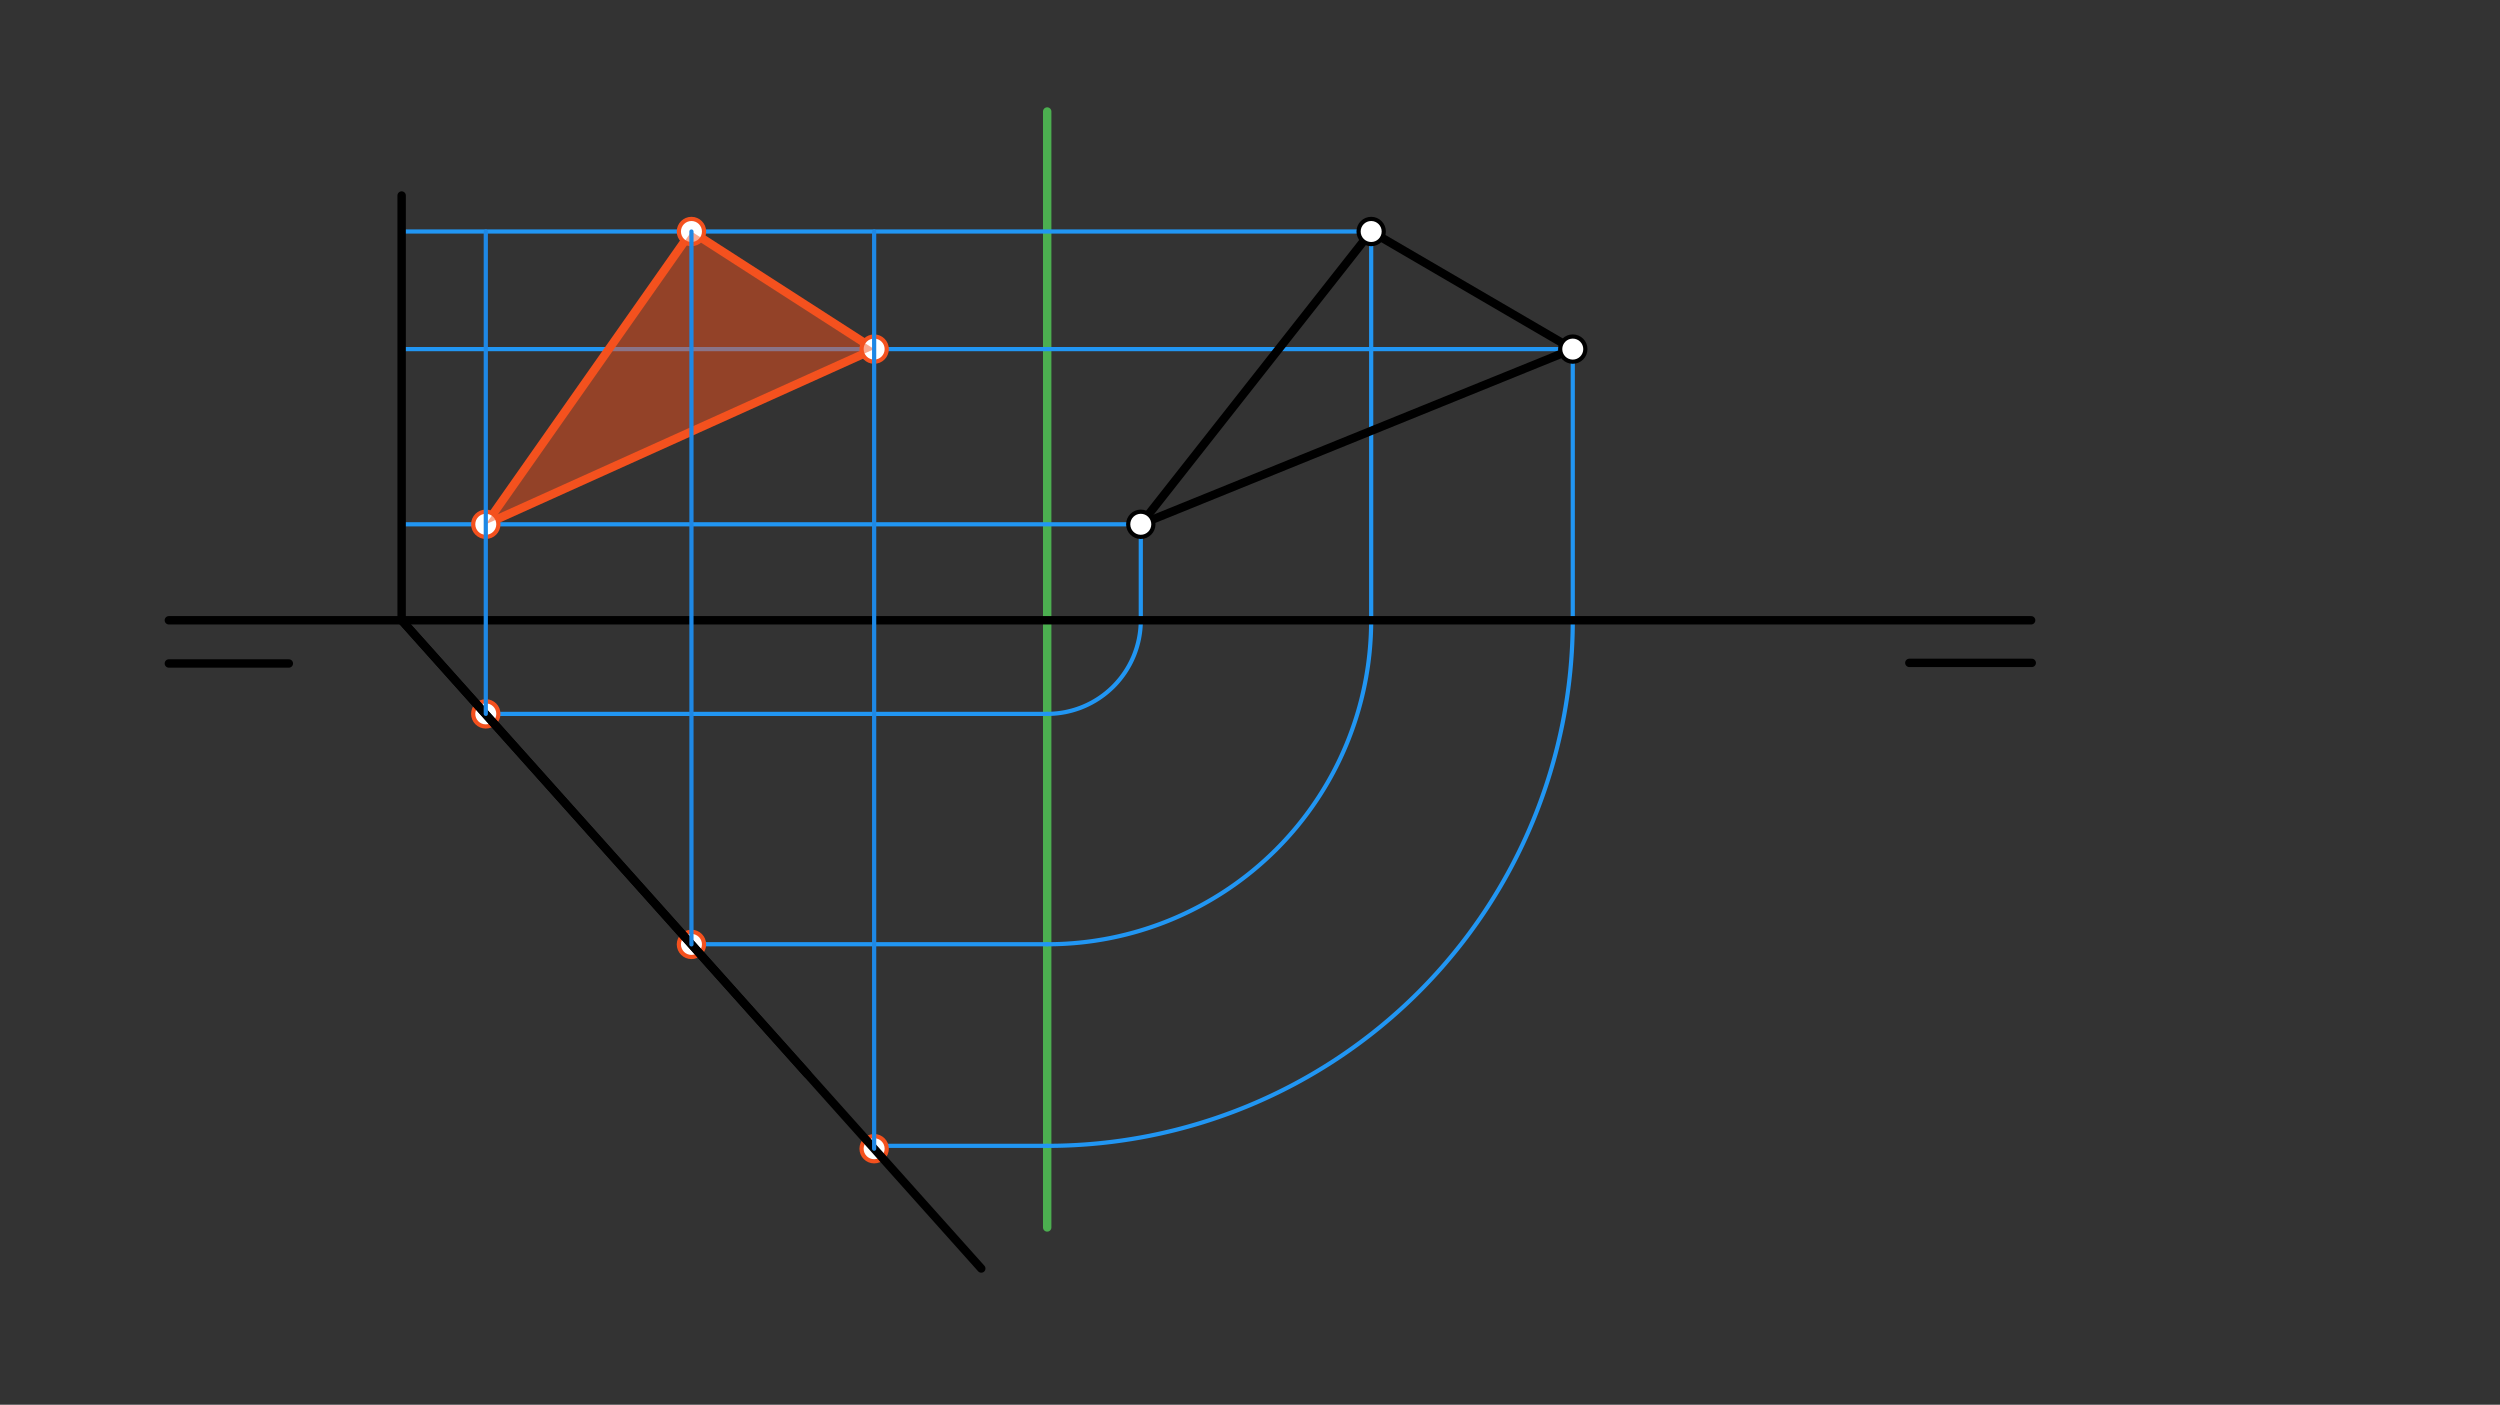 <svg xmlns="http://www.w3.org/2000/svg" class="svg--1it" height="100%" preserveAspectRatio="xMidYMid meet" viewBox="0 0 595.276 334.488" width="100%"><rect x="0" y="0" width="595.276" height="334.488" fill="#333333" stroke="none"/><defs><marker id="marker-arrow" markerHeight="16" markerUnits="userSpaceOnUse" markerWidth="24" orient="auto-start-reverse" refX="24" refY="4" viewBox="0 0 24 8"><path d="M 0 0 L 24 4 L 0 8 z" stroke="inherit"></path></marker></defs><g class="aux-layer--1FB"><g class="element--2qn"><line stroke="#4CAF50" stroke-dasharray="none" stroke-linecap="round" stroke-width="2" x1="249.348" x2="249.348" y1="147.696" y2="26.554"></line></g><g class="element--2qn"><line stroke="#4CAF50" stroke-dasharray="none" stroke-linecap="round" stroke-width="2" x1="249.348" x2="249.348" y1="147.696" y2="292.268"></line></g><g class="element--2qn"><line stroke="#2196F3" stroke-dasharray="none" stroke-linecap="round" stroke-width="1" x1="271.634" x2="95.634" y1="124.839" y2="124.839"></line></g><g class="element--2qn"><line stroke="#2196F3" stroke-dasharray="none" stroke-linecap="round" stroke-width="1" x1="326.491" x2="95.634" y1="55.125" y2="55.125"></line></g><g class="element--2qn"><line stroke="#2196F3" stroke-dasharray="none" stroke-linecap="round" stroke-width="1" x1="374.491" x2="95.634" y1="83.125" y2="83.125"></line></g><g class="element--2qn"><line stroke="#2196F3" stroke-dasharray="none" stroke-linecap="round" stroke-width="1" x1="374.491" x2="374.491" y1="83.125" y2="147.696"></line></g><g class="element--2qn"><line stroke="#2196F3" stroke-dasharray="none" stroke-linecap="round" stroke-width="1" x1="326.491" x2="326.491" y1="55.125" y2="147.696"></line></g><g class="element--2qn"><line stroke="#2196F3" stroke-dasharray="none" stroke-linecap="round" stroke-width="1" x1="271.634" x2="271.634" y1="124.839" y2="147.696"></line></g><g class="element--2qn"><path d="M 271.634 147.696 A 22.286 22.286 0 0 1 249.348 169.982" fill="none" stroke="#2196F3" stroke-dasharray="none" stroke-linecap="round" stroke-width="1"></path></g><g class="element--2qn"><path d="M 326.491 147.696 A 77.143 77.143 0 0 1 249.348 224.839" fill="none" stroke="#2196F3" stroke-dasharray="none" stroke-linecap="round" stroke-width="1"></path></g><g class="element--2qn"><path d="M 374.491 147.696 A 125.143 125.143 0 0 1 249.348 272.839" fill="none" stroke="#2196F3" stroke-dasharray="none" stroke-linecap="round" stroke-width="1"></path></g><g class="element--2qn"><line stroke="#2196F3" stroke-dasharray="none" stroke-linecap="round" stroke-width="1" x1="249.348" x2="115.671" y1="169.982" y2="169.982"></line></g><g class="element--2qn"><line stroke="#2196F3" stroke-dasharray="none" stroke-linecap="round" stroke-width="1" x1="249.348" x2="207.909" y1="272.839" y2="272.839"></line></g><g class="element--2qn"><line stroke="#2196F3" stroke-dasharray="none" stroke-linecap="round" stroke-width="1" x1="249.348" x2="164.642" y1="224.839" y2="224.839"></line></g><g class="element--2qn"><line stroke="#F4511E" stroke-dasharray="none" stroke-linecap="round" stroke-width="2" x1="115.671" x2="164.642" y1="124.839" y2="55.125"></line></g><g class="element--2qn"><line stroke="#F4511E" stroke-dasharray="none" stroke-linecap="round" stroke-width="2" x1="164.642" x2="208.142" y1="55.125" y2="83.125"></line></g><g class="element--2qn"><line stroke="#F4511E" stroke-dasharray="none" stroke-linecap="round" stroke-width="2" x1="208.142" x2="115.671" y1="83.125" y2="124.839"></line></g><g class="element--2qn"><circle cx="115.671" cy="169.982" r="3" stroke="#F4511E" stroke-width="1" fill="#ffffff"></circle>}</g><g class="element--2qn"><circle cx="164.642" cy="224.871" r="3" stroke="#F4511E" stroke-width="1" fill="#ffffff"></circle>}</g><g class="element--2qn"><circle cx="208.142" cy="273.519" r="3" stroke="#F4511E" stroke-width="1" fill="#ffffff"></circle>}</g><g class="element--2qn"><circle cx="115.671" cy="124.839" r="3" stroke="#F4511E" stroke-width="1" fill="#ffffff"></circle>}</g><g class="element--2qn"><circle cx="164.642" cy="55.125" r="3" stroke="#F4511E" stroke-width="1" fill="#ffffff"></circle>}</g><g class="element--2qn"><circle cx="208.142" cy="83.125" r="3" stroke="#F4511E" stroke-width="1" fill="#ffffff"></circle>}</g></g><g class="main-layer--3Vd"><g class="element--2qn"><g fill="#F4511E" opacity="0.5"><path d="M 115.671 124.839 L 164.642 55.125 L 208.142 83.125 L 115.671 124.839 Z" stroke="none"></path></g></g><g class="element--2qn"><line stroke="#000000" stroke-dasharray="none" stroke-linecap="round" stroke-width="2" x1="40.205" x2="483.634" y1="147.696" y2="147.696"></line></g><g class="element--2qn"><line stroke="#000000" stroke-dasharray="none" stroke-linecap="round" stroke-width="2" x1="40.205" x2="68.777" y1="157.982" y2="157.982"></line></g><g class="element--2qn"><line stroke="#000000" stroke-dasharray="none" stroke-linecap="round" stroke-width="2" x1="454.634" x2="483.777" y1="157.839" y2="157.839"></line></g><g class="element--2qn"><line stroke="#000000" stroke-dasharray="none" stroke-linecap="round" stroke-width="2" x1="95.634" x2="95.634" y1="147.696" y2="46.554"></line></g><g class="element--2qn"><line stroke="#000000" stroke-dasharray="none" stroke-linecap="round" stroke-width="2" x1="95.634" x2="192.205" y1="147.696" y2="255.696"></line></g><g class="element--2qn"><line stroke="#000000" stroke-dasharray="none" stroke-linecap="round" stroke-width="2" x1="326.491" x2="271.634" y1="55.125" y2="124.839"></line></g><g class="element--2qn"><line stroke="#000000" stroke-dasharray="none" stroke-linecap="round" stroke-width="2" x1="271.634" x2="374.491" y1="124.839" y2="83.125"></line></g><g class="element--2qn"><line stroke="#000000" stroke-dasharray="none" stroke-linecap="round" stroke-width="2" x1="326.491" x2="374.491" y1="55.125" y2="83.125"></line></g><g class="element--2qn"><line stroke="#000000" stroke-dasharray="none" stroke-linecap="round" stroke-width="2" x1="95.634" x2="233.65" y1="147.696" y2="302.046"></line></g><g class="element--2qn"><line stroke="#1E88E5" stroke-dasharray="none" stroke-linecap="round" stroke-width="1" x1="164.642" x2="164.642" y1="224.871" y2="55.125"></line></g><g class="element--2qn"><line stroke="#1E88E5" stroke-dasharray="none" stroke-linecap="round" stroke-width="1" x1="115.671" x2="115.671" y1="169.982" y2="55.125"></line></g><g class="element--2qn"><line stroke="#1E88E5" stroke-dasharray="none" stroke-linecap="round" stroke-width="1" x1="208.142" x2="208.142" y1="273.519" y2="55.125"></line></g><g class="element--2qn"><circle cx="271.634" cy="124.839" r="3" stroke="#000000" stroke-width="1" fill="#ffffff"></circle>}</g><g class="element--2qn"><circle cx="326.491" cy="55.125" r="3" stroke="#000000" stroke-width="1" fill="#ffffff"></circle>}</g><g class="element--2qn"><circle cx="374.491" cy="83.125" r="3" stroke="#000000" stroke-width="1" fill="#ffffff"></circle>}</g></g><g class="snaps-layer--2PT"></g><g class="temp-layer--rAP"></g></svg>
